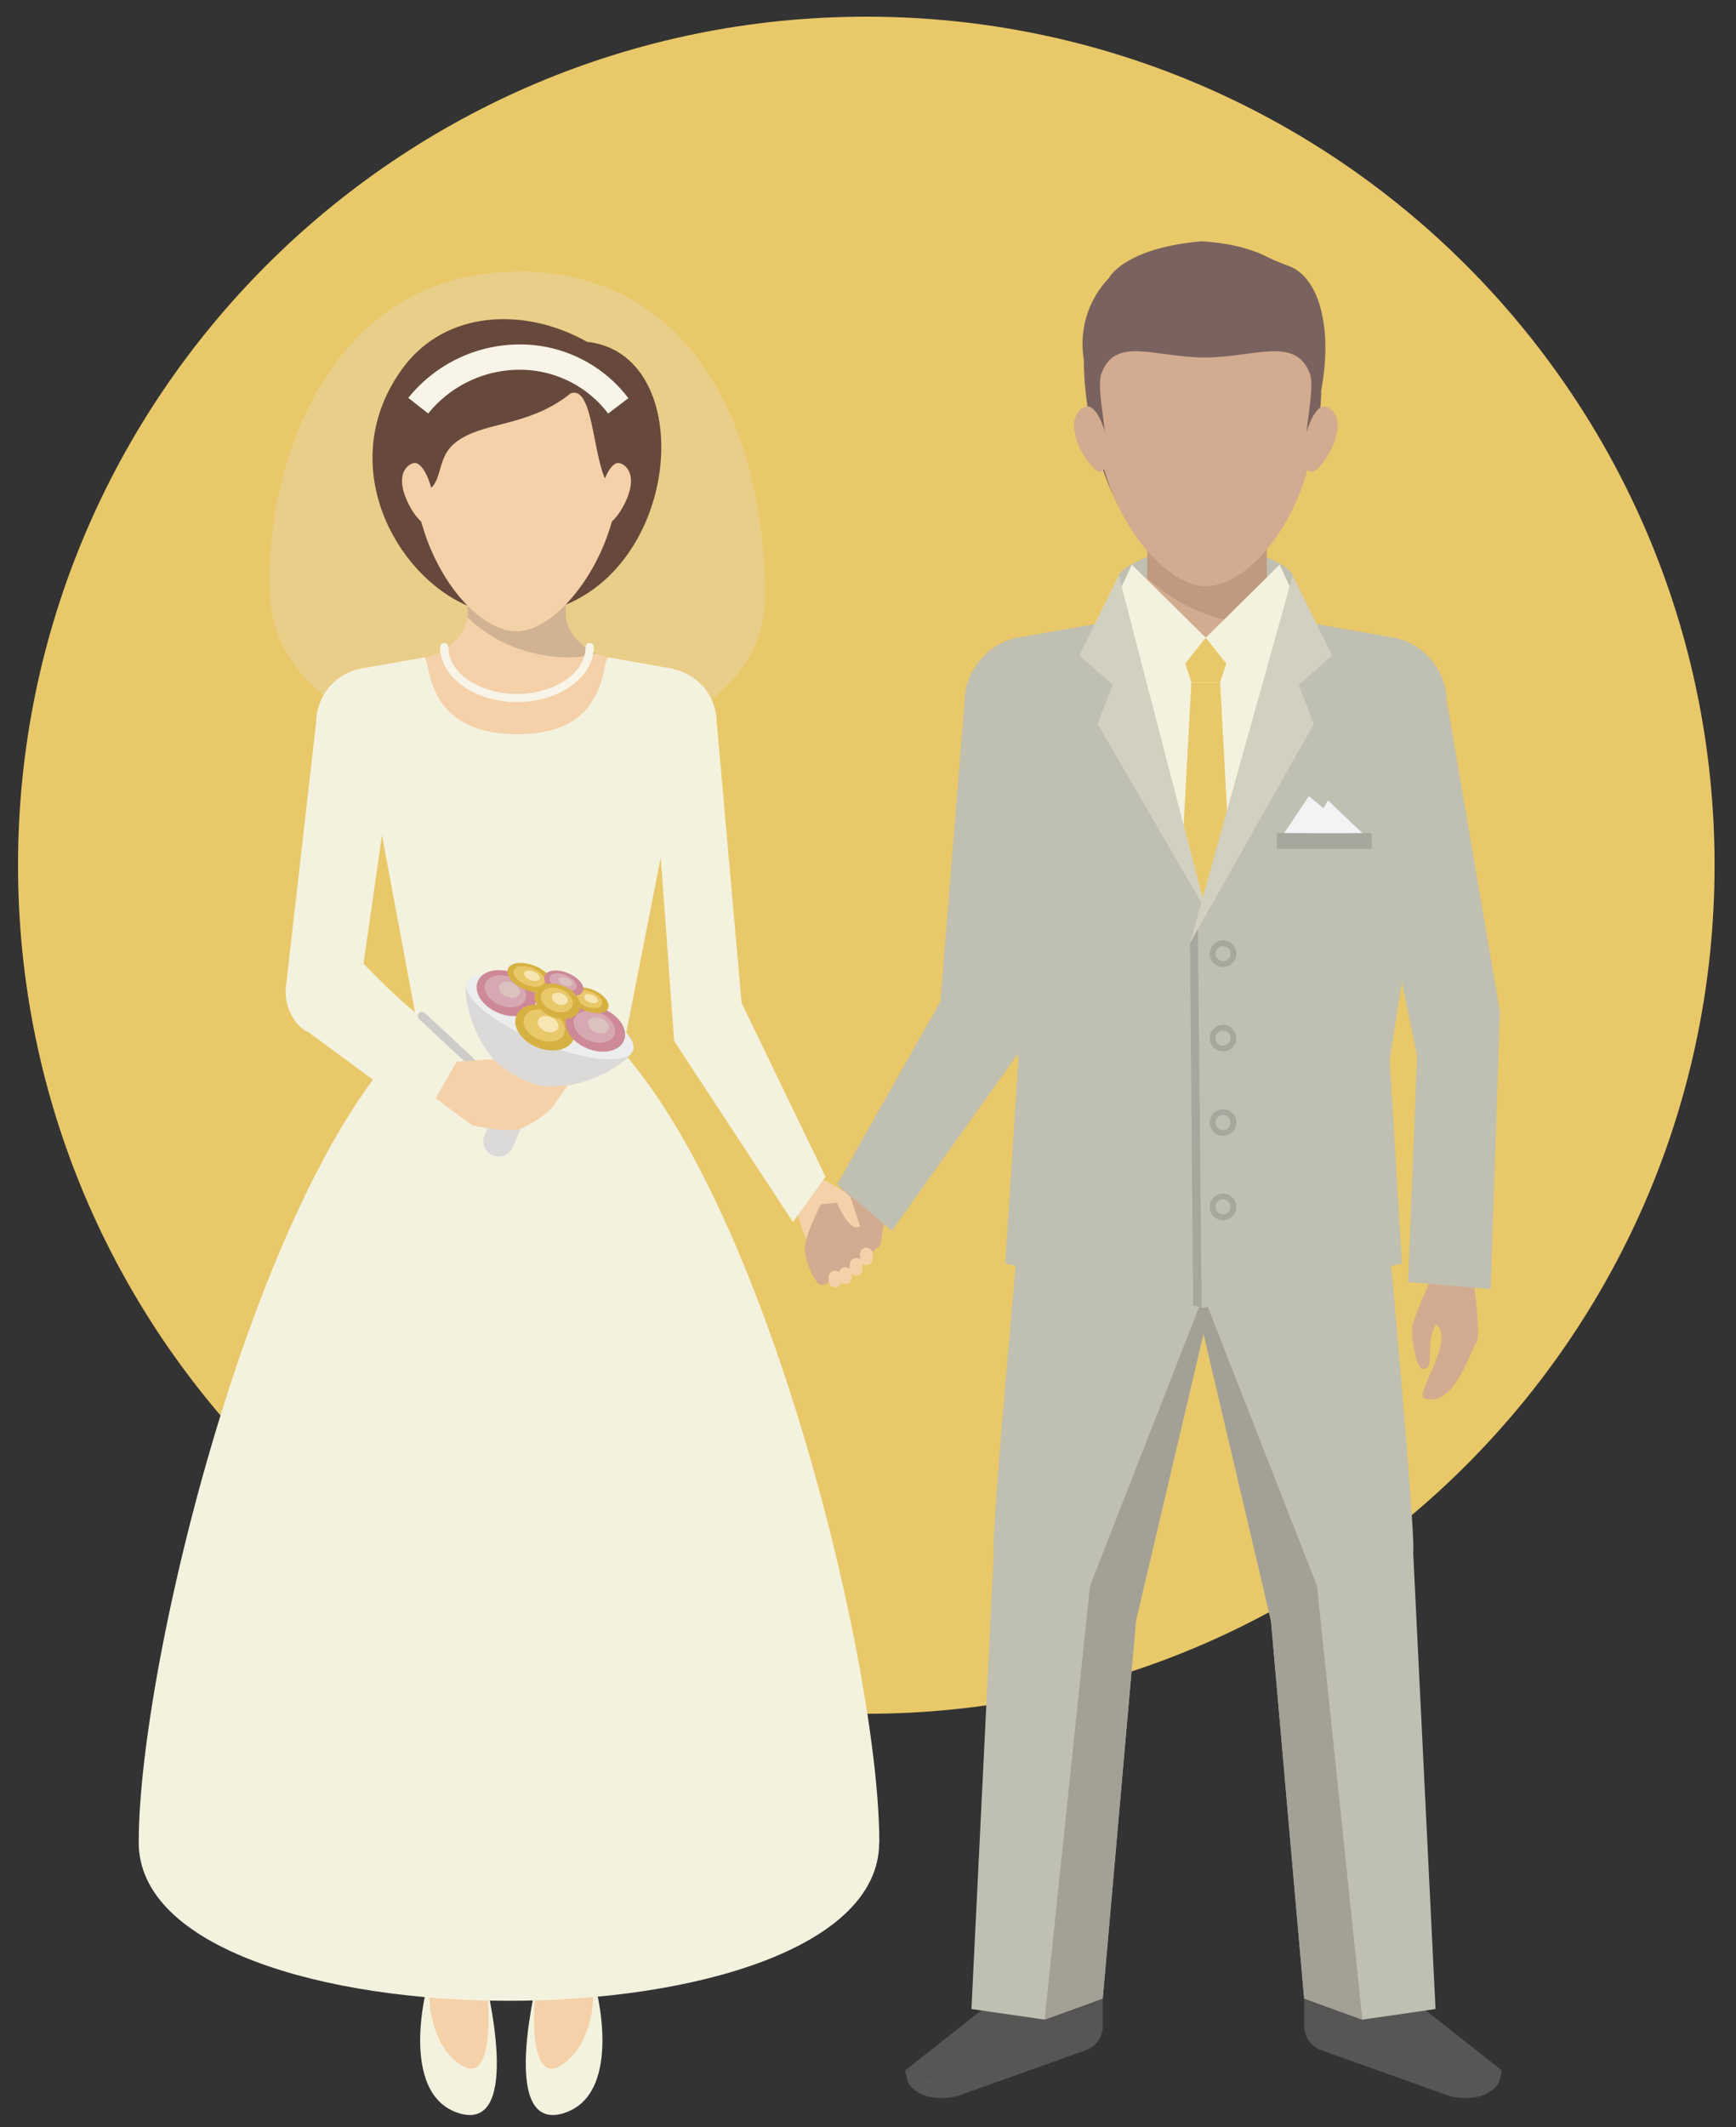 <svg id="Layer_1" data-name="Layer 1" xmlns="http://www.w3.org/2000/svg" xmlns:xlink="http://www.w3.org/1999/xlink" viewBox="0 0 600 735"><rect x="0" y="0" width="600" height="735" fill="#333333" stroke="none"/><defs><style>.cls-1{fill:none;}.cls-2{clip-path:url(#clip-path);}.cls-3{fill:#e9c869;}.cls-4{fill:#7a625f;}.cls-5{fill:#e9ce89;}.cls-6{fill:#66483c;}.cls-7{fill:#f5d1a9;}.cls-8{fill:#c6af7d;}.cls-9{fill:#d1b393;}.cls-10{fill:#f3f2df;}.cls-11{fill:#f8f4e7;}.cls-12{fill:#d2ab90;}.cls-13{fill:#bfbfb2;}.cls-14{fill:#ceac5c;}.cls-15{fill:#a7a294;}.cls-16{fill:#bf9980;}.cls-17{fill:#575655;}.cls-18{fill:#d8d5d4;}.cls-19{fill:#4e4c4b;}.cls-20{fill:#a3a195;}.cls-21{fill:#d1d0c1;}.cls-22{fill:#a7a79d;}.cls-23{fill:#ceccc8;}.cls-24{fill:#dbdad9;}.cls-25{fill:#eceded;}.cls-26{fill:#cd8997;}.cls-27{fill:#d7a8b1;}.cls-28{fill:#dbc2bf;}.cls-29{fill:#d6b142;}.cls-30{fill:#f7e6b1;}.cls-31{fill:#f1f3f4;}</style><clipPath id="clip-path"><rect class="cls-1" x="6.24" y="5.76" width="586.36" height="724.96"/></clipPath></defs><title>EEI-CF-ATypeOf</title><g class="cls-2"><path class="cls-3" d="M592.59,298.93C592.59,137,461.33,5.76,299.42,5.76S6.23,137,6.23,298.93,137.5,592.11,299.42,592.11,592.59,460.85,592.59,298.93"/><path class="cls-4" d="M415.54,83.39c7.16.4,15.72,2,21.86,5.11a80.85,80.85,0,0,0,8,3.38c10.87,4,15.18,22.21,11.23,43,0,31.75-24.56,57.48-41,57.48-4.66,0-13.51-.62-18.42-4.32-13.73-10.33-22.61-40.44-22.61-63.81a32.79,32.79,0,0,1,8.68-28.17s5.18-10.44,32.32-12.71"/><path class="cls-5" d="M178.67,93.89c-65.9,0-87.68,69.13-85.38,112,.77,14.22,7.76,25.68,18.51,34.35A18.84,18.84,0,0,1,124.49,231l22-3.87c7.72-1.37,14.1-7.44,15-14h0a11.07,11.07,0,0,0,.12-1.63v-2.27c-25.18-10.69-46.07-49.32-22.57-81.79,8.67-12,21.58-17.2,35-17.2a59.34,59.34,0,0,1,28.85,7.84c37.1,4,33.42,74.08-7.48,90.86v2.56a1.48,1.48,0,0,0,0,.21V212a1.48,1.48,0,0,1,0,.21v0c0,.06,0,.12,0,.18v.05c0,.06,0,.12,0,.18v0l0,.22h0a1.12,1.12,0,0,0,0,.2s0,0,0,.05,0,.28.07.42v0l0,.2s0,0,0,0l.09.42h0a1.42,1.42,0,0,0,.05.22h0a17.11,17.11,0,0,0,7.38,9.75,19.57,19.57,0,0,0,2.85,1.55h0a19.94,19.94,0,0,0,4.54,1.4l22,3.87a19,19,0,0,1,13.5,10.82c11.43-8.85,18.61-20.83,18.61-36,0-49.26-20.08-112-86-112"/><path class="cls-6" d="M161.61,209.26c7,.73,25.62,2.74,33.81-.29,40.89-16.78,44.58-86.81,7.48-90.86C181.79,106.18,154,106.77,139,127.47c-23.5,32.47-2.61,71.1,22.57,81.79"/><path class="cls-7" d="M139.26,168.86c1.27,5.84,6.22,12.72,8.4,12.25s2.92-5.59,1.64-11.43-4.07-10.17-6.25-9.7-5.07,3.05-3.79,8.88"/><path class="cls-7" d="M217.78,168.86c-1.27,5.84-6.23,12.72-8.41,12.25s-2.91-5.59-1.64-11.43,4.08-10.17,6.25-9.7,5.07,3.05,3.8,8.88"/><path class="cls-7" d="M195.42,211.53v-13H161.61v13c0,7.16-6.78,14.16-15.14,15.64l-22,3.88a19,19,0,0,0-15.14,18l69.55,18.44,68.78-18.44a19,19,0,0,0-15.13-18l-22-3.88c-8.36-1.48-15.14-8.48-15.14-15.64"/><path class="cls-8" d="M195.42,209h0v2.56c0,.07,0,.14,0,.21s0-.14,0-.21Zm-33.81,2.56a11.07,11.07,0,0,1-.12,1.63h0a12.91,12.91,0,0,0,.11-1.64m33.82.27v0m0,.21a1.41,1.41,0,0,0,0,.2,1.41,1.41,0,0,1,0-.2m0,.22a1.15,1.15,0,0,0,0,.19,1.15,1.15,0,0,1,0-.19m0,.24c0,.06,0,.12,0,.18s0-.12,0-.18m0,.21a1.49,1.49,0,0,1,0,.21,1.49,1.49,0,0,0,0-.21m0,.24a1.1,1.1,0,0,0,0,.18,1.1,1.1,0,0,1,0-.18m0,.23.06.42-.06-.42m.07.44,0,.19,0-.19m0,.22.09.44-.09-.44m.09.45.06.21-.06-.21m.06.21c1.19,4.72,5.12,9,10.22,11.3h0a19.07,19.07,0,0,1-2.85-1.55,17.11,17.11,0,0,1-7.38-9.75"/><path class="cls-9" d="M195.42,198.57H161.61v13a12.78,12.78,0,0,1-.11,1.64,48,48,0,0,0,17.69,10.92,52.61,52.61,0,0,0,17.08,3,32.58,32.58,0,0,0,9.75-1.35c-5.1-2.27-9-6.58-10.22-11.3h0a1.42,1.42,0,0,1-.05-.22h0l-.09-.43s0,0,0,0l0-.19h0c0-.15-.05-.29-.07-.43s0,0,0-.05a1.1,1.1,0,0,1,0-.18v0l0-.21v0c0-.06,0-.12,0-.18v-.05c0-.06,0-.12,0-.18v-.5a1.48,1.48,0,0,1,0-.21v-13Z"/><path class="cls-10" d="M232.55,231.05l-22-3.88c-1.63-.29-1.25,6.48-4.75,13.24s-10.64,13.34-27.21,13.25c-33.38-.17-29.34-27-32.13-26.49l-22,3.88a19,19,0,0,0-15.14,18L98.82,341c-.74,6.4,2.74,13.39,7.76,15.6l33.5,24.69,71.45.49,16.84-85.55,17.4-40.1,1.91-7a19,19,0,0,0-15.13-18"/><path class="cls-7" d="M146.25,182.48c6.17,20.21,20.47,35.64,32.35,35.64,13.38,0,32-22.45,35-48.64-9.23.25-6.92-37.58-16.49-33.48-15,12-31.08,9.39-40.3,17.42-6.8,5.91-3.1,16.31-12,16.4a28,28,0,0,0,1.46,12.66"/><path class="cls-10" d="M194.78,730.11c21.13-6.45,11.66-44.94,9.1-49.34-3.75-6.44-12,.33-18,2.37,0,0-13.81,53.88,8.88,47"/><path class="cls-7" d="M202.69,507.42c-16.28-3.27-21.59,14.26-21.87,22.51-.46,13.88-4.56,33.5-2.91,47.26,3.58,29.88,11.72,53.65,9.89,83.85-.46,7.43-.21,14.14-2.09,22.89-1.64,7.61-3.16,36.21,7.77,29.89s11.68-22.48,11.5-23.69c-4.92-34.1.08-58.81,5.07-80.67,3.29-14.39,5.8-27.6,5.81-42.26,0-54.92-13.17-59.78-13.17-59.78"/><path class="cls-10" d="M158.65,730.11c-21.14-6.45-11.66-44.94-9.1-49.34,3.75-6.44,12,.33,18,2.37,0,0,13.81,53.88-8.87,47"/><path class="cls-7" d="M150.74,507.42c16.28-3.27,21.59,14.26,21.87,22.51.45,13.88,4.56,33.5,2.91,47.26-3.58,29.88-11.72,53.65-9.89,83.85.45,7.43.2,14.14,2.09,22.89,1.64,7.61,3.16,36.21-7.78,29.89s-11.67-22.48-11.49-23.69c4.91-34.1-.17-59.41-5.08-80.67-3.31-14.38-5.8-27.6-5.8-42.26,0-54.92,13.17-59.78,13.17-59.78"/><path class="cls-10" d="M303.87,636.53c0,73-255.93,73-255.93,0S105.23,341,175.91,341s128,222.49,128,295.5"/><path class="cls-11" d="M148,142.87l-6.89-5.4A49.54,49.54,0,0,1,179.83,119a47,47,0,0,1,37.36,18.57l-7,5.31a38.31,38.31,0,0,0-30.46-15.13A40.64,40.64,0,0,0,148,142.87"/><path class="cls-12" d="M371.51,149.92c1.36,6.23,6.65,13.59,9,13.08s3.11-6,1.75-12.2-4.35-10.87-6.68-10.36-5.41,3.25-4.05,9.48"/><path class="cls-12" d="M462,149.92c-1.37,6.23-6.65,13.59-9,13.08s-3.11-6-1.75-12.2,4.35-10.87,6.67-10.36,5.42,3.25,4.06,9.48"/><path class="cls-13" d="M446.79,198.8c1.58,5.31,2.38,44.83-30.06,43.36-32-1.45-31.72-38.07-30.07-43.36.91-2.89,13.6-10,30.07-10s29,6.44,30.06,10"/><path class="cls-12" d="M436.93,197.54V182h-40.4v15.5c0,8.55-8.1,16.92-18.09,18.67l-26.27,4.64c-10,1.76-18.08,11.41-18.08,21.56H499.37c0-10.15-8.1-19.8-18.09-21.56L455,216.21c-10-1.75-18.09-10.12-18.09-18.67"/><path class="cls-14" d="M446.86,213.11h0a22.29,22.29,0,0,0,2.74,1.44h0a22.29,22.29,0,0,1-2.74-1.44"/><path class="cls-15" d="M396.53,197.54a1.69,1.69,0,0,1,0,.23,1.69,1.69,0,0,0,0-.23m40.4.18v0Zm-40.41.07a16.21,16.21,0,0,1-.13,1.7h0a13.75,13.75,0,0,0,.13-1.7m40.41.12v0m0,.18v0m0,.18v0m0,.2a.15.15,0,0,1,0,.07.17.17,0,0,0,0-.07m0,.19v0m0,.18v0m0,.19v0Zm0,.23a.11.11,0,0,1,0,.06.11.11,0,0,0,0-.06m0,.18a.26.26,0,0,0,0,.07.18.18,0,0,1,0-.05m0,.16a.15.15,0,0,0,0,.07.15.15,0,0,1,0-.07m0,.21s0,0,0,0v0m0,.22v0m0,.18a.18.18,0,0,0,0,.06v0m0,.16s0,0,0,.07,0-.05,0-.07m0,.19,0,.06Zm.05.19v0m.06.22s0,0,0,.08l0,0m0,.16,0,.07,0-.07m.05.18,0,0,0,0m.06.18a.24.24,0,0,0,0,.08.24.24,0,0,1,0-.08m.07.24,0,.1,0-.1m.05.17a.49.49,0,0,0,0,.11.49.49,0,0,1,0-.11m.06.18,0,.1,0-.1m.06.17a.76.76,0,0,0,0,.11.76.76,0,0,1,0-.11m0,.12c0,.09.07.17.1.26,0-.09-.07-.17-.1-.26m.11.31.05.11-.05-.11m.07.16a1.12,1.12,0,0,0,.05.13A1.12,1.12,0,0,1,438,203m.06.16c.08.2.17.39.25.59-.08-.2-.17-.39-.25-.59m.26.6a21.64,21.64,0,0,0,8.54,9.36,21.64,21.64,0,0,1-8.54-9.36"/><path class="cls-16" d="M436.93,182h-40.4v15.5a1.77,1.77,0,0,1,0,.23v0a13.75,13.75,0,0,1-.13,1.7,57.48,57.48,0,0,0,21.14,13A62.66,62.66,0,0,0,438,216.16a38.9,38.9,0,0,0,11.65-1.61,22.29,22.29,0,0,1-2.74-1.44,21.64,21.64,0,0,1-8.54-9.36h0c-.08-.2-.17-.39-.25-.59v0L438,203l0-.05,0-.12,0,0c0-.11-.07-.19-.1-.28h0a.76.76,0,0,1,0-.11l0-.07,0-.1a.31.31,0,0,1,0-.07s0-.07,0-.11l0-.07,0-.1c0-.06,0-.11-.05-.16a.24.24,0,0,1,0-.08.42.42,0,0,1,0-.1.45.45,0,0,0,0-.08l0-.1a.19.19,0,0,0,0-.08l0-.11a.12.12,0,0,0,0,0l0-.18,0-.07,0-.13,0-.06s0-.08,0-.12,0-.05,0-.07a.5.5,0,0,0,0-.12v0c0-.07,0-.13,0-.17v0l0-.19v0a.89.89,0,0,1,0-.15.15.15,0,0,1,0-.07s0-.07,0-.11a.18.18,0,0,1,0-.05c0-.06,0-.11,0-.14v-.06a1,1,0,0,0,0-.18v-.05a.68.68,0,0,1,0-.14v-.05c0-.06,0-.09,0-.13v-.19s0-.05,0-.07,0-.12,0-.17v0c0-.07,0-.11,0-.16v0a.66.66,0,0,0,0-.15V182Z"/></g><polygon class="cls-17" points="505.31 718.92 519.1 715.38 487.56 690.48 450.74 690.48 505.31 718.92"/><g class="cls-2"><path class="cls-17" d="M511.54,724.24l.29-.09c3.08-.95,5.95-3.3,6.42-5.25l.84-3.52-13.78,3.54-54.57-28.44.05,9.95a8.89,8.89,0,0,0,5.51,7.79L500.48,724a20.47,20.47,0,0,0,11.06.24"/></g><polygon class="cls-17" points="326.6 718.92 312.8 715.38 344.33 690.48 381.16 690.48 326.6 718.92"/><g class="cls-2"><path class="cls-13" d="M488.43,536.5c1-6.36-9.77-123.3-9.77-123.3H353.25s-10.83,116.94-9.78,123.3l-7.72,157.62L361,697.77l20.12-7.29L392.62,560,416,460.83,439.28,560l11.46,130.49,20.12,7.29,25.29-3.65Z"/></g><polygon class="cls-18" points="439.28 559.98 450.74 690.48 450.76 690.48 450.74 690.48 439.28 559.98"/><polygon class="cls-19" points="450.76 690.48 450.74 690.48 470.86 697.77 450.76 690.48"/><polygon class="cls-20" points="415.95 447.71 415.95 460.83 439.28 559.99 450.74 690.48 450.76 690.48 470.86 697.77 455.18 547.95 415.95 447.71"/><g class="cls-2"><path class="cls-17" d="M320.35,724.24l-.28-.09c-3.07-.95-5.94-3.3-6.42-5.25l-.85-3.52,13.8,3.54,54.56-28.44,0,9.95a8.92,8.92,0,0,1-5.52,7.79L331.42,724a20.51,20.51,0,0,1-11.07.24"/></g><polygon class="cls-18" points="391.08 577.5 391.08 577.5 381.15 690.48 381.13 690.49 381.15 690.49 391.08 577.5"/><polygon class="cls-19" points="381.15 690.48 381.14 690.48 361.04 697.77 381.15 690.48"/><polygon class="cls-20" points="415.95 447.71 376.72 547.95 361.04 697.77 381.13 690.48 381.15 690.48 391.08 577.5 392.62 559.99 415.95 460.83 415.95 447.71"/><g class="cls-2"><path class="cls-13" d="M481.8,220.33l-26.48-4.67c-9,14.43-44,30.11-77.19,0l-26.48,4.67c-10.07,1.78-18.23,11.51-18.23,21.74L352,366l-4.58,70.52L416,451.86l68.54-15.33L480.31,366,500,242.07c0-10.23-8.17-20-18.24-21.74"/><path class="cls-12" d="M508.6,437.57,495.37,440s-6.18,13.82-7.11,17.6,1.34,15.34,3.49,15.42c4.68.16.35-8.47,4.59-15.51,6.73,5.09-7.27,24.33-4.3,25.5,10.42,4.1,16.35-17,18.26-19.25s-1.7-26.18-1.7-26.18"/></g><polygon class="cls-13" points="518.42 349.51 500.04 242.06 482.25 328.28 489.78 364.74 486.67 442.98 515.21 445.42 518.42 349.51"/><polygon class="cls-10" points="416.73 220.32 384.81 216.73 404.99 284.52 416.7 314.43 428.46 284.52 448.64 216.73 416.73 220.32"/><polygon class="cls-3" points="424.36 284.99 416.7 314.43 409.08 285.12 411.76 235.76 421.71 235.76 424.36 284.99"/><polygon class="cls-3" points="411.76 235.76 408.69 226.22 416.74 220.32 424.78 226.22 421.71 235.76 411.76 235.76"/><polygon class="cls-10" points="416.73 220.32 442.27 195.1 450.87 213.62 431.05 238.36 416.73 220.32"/><polygon class="cls-10" points="416.73 220.32 391.18 195.1 382.59 213.62 402.4 238.36 416.73 220.32"/><polygon class="cls-21" points="411.29 325.85 446.79 198.8 460.41 226.47 448.83 236.64 454.13 250.09 411.29 325.85"/><polygon class="cls-21" points="416.7 314.43 386.66 198.81 373.04 226.47 384.62 236.63 379.32 250.09 416.7 314.43"/><g class="cls-2"><path class="cls-12" d="M453.11,157.24h0c-4.51-1.33,1.71-20.9-.29-27.86-4.83-13.53-19.08-5.87-36.42-5.87s-31.22-7.69-35.85,5.94c-1.9,7,4.22,25.88-.25,27.21,5.12,25.28,23.18,45.88,36.43,45.88,14.08,0,31.32-20.28,36.38-45.3"/><path class="cls-12" d="M421.54,186.71H411.22c-1.88,0-3.66-1.14-4-2.53s1-2.53,2.84-2.53h12.58c1.88,0,3.15,1.13,2.84,2.53s-2.09,2.53-4,2.53"/></g><polygon class="cls-22" points="415.33 451.72 412.37 451.06 411.29 325.85 414.01 321.04 415.33 451.72"/><g class="cls-2"><path class="cls-22" d="M427.31,329.51a4.6,4.6,0,1,1-4.6-4.6,4.6,4.6,0,0,1,4.6,4.6"/><path class="cls-13" d="M425.3,329.51a2.59,2.59,0,1,1-2.59-2.59,2.59,2.59,0,0,1,2.59,2.59"/><path class="cls-22" d="M427.31,358.67a4.6,4.6,0,1,1-4.6-4.6,4.6,4.6,0,0,1,4.6,4.6"/><path class="cls-13" d="M425.3,358.67a2.59,2.59,0,1,1-2.59-2.59,2.6,2.6,0,0,1,2.59,2.59"/><path class="cls-22" d="M427.31,387.84a4.6,4.6,0,1,1-4.6-4.61,4.6,4.6,0,0,1,4.6,4.61"/><path class="cls-13" d="M425.3,387.84a2.59,2.59,0,1,1-2.59-2.6,2.59,2.59,0,0,1,2.59,2.6"/><path class="cls-22" d="M427.31,417a4.6,4.6,0,1,1-4.6-4.61,4.6,4.6,0,0,1,4.6,4.61"/><path class="cls-13" d="M425.3,417a2.59,2.59,0,1,1-2.59-2.6,2.59,2.59,0,0,1,2.59,2.6"/><path class="cls-11" d="M178.67,242.55c-14.63,0-26.54-8.53-26.54-19a1.41,1.41,0,0,1,2.82,0c0,8.93,10.64,16.2,23.72,16.2s23.72-7.27,23.72-16.2a1.41,1.41,0,0,1,2.82,0c0,10.48-11.9,19-26.54,19"/><path class="cls-7" d="M275.41,417.67s2.71,17.14,11.8,18.41c3.16.45,9.22-12.88,6.49-17.92s-12.39-8.93-12.39-8.93Z"/><path class="cls-12" d="M296,406.56l10.28,10.36s-1.56,11.34-2.05,13.34c0,0-18.63,16.51-21.42,13.21s-4.73-9.41-4.7-12.06,2.52-9.41,5.54-15.1Z"/></g><polygon class="cls-13" points="333.42 242.06 325.02 346.02 289.29 409.21 308.25 425.25 352.72 362.79 354.91 303.48 333.42 242.06"/><g class="cls-2"><path class="cls-7" d="M283.46,407s10,4.83,10.61,6.89,3.16,9.66,3.16,9.66-2.8,3.52-8-8c-5.89.55-8.14,1.15-10-1.5.76-7.19,4.25-7.09,4.25-7.09"/></g><polygon class="cls-10" points="256.31 346.51 285.32 406.56 274.07 422.24 232.99 359.63 228.37 296.2 247.68 249.09 256.31 346.51"/><g class="cls-2"><path class="cls-23" d="M145.83,349.57a1.43,1.43,0,0,0-1.06.47,1.46,1.46,0,0,0,.07,2.06l1.64,1.53q1.14-1,2.28-1.86L146.83,350a1.47,1.47,0,0,0-1-.39"/><path class="cls-23" d="M148.76,351.77c-.76.59-1.52,1.22-2.27,1.86l22.06,20.55a1.46,1.46,0,0,0,2-2.13Z"/><path class="cls-24" d="M218.72,363.07c-2,4.88-22.18,17.09-38,10.57s-21.36-29.3-19.35-34.18,16.49-3.56,32.33,3,27.06,15.76,25.05,20.65"/><path class="cls-25" d="M218.72,363.07c-2,4.88-16.48,3.55-32.32-3s-27.07-15.76-25.06-20.64,16.49-3.56,32.33,3,27.06,15.76,25.05,20.65"/><path class="cls-26" d="M184.91,347.2c-1.55,3.77-7.24,5-12.7,2.76s-8.64-7.13-7.09-10.9,7.25-5,12.71-2.77,8.64,7.13,7.08,10.91"/><path class="cls-27" d="M181.6,345.31c-1.08,2.63-5,3.49-8.86,1.92s-6-5-4.94-7.6,5-3.5,8.86-1.93,6,5,4.94,7.61"/><path class="cls-28" d="M179.56,343.38c-.55,1.32-2.54,1.75-4.46,1s-3-2.5-2.48-3.83,2.54-1.75,4.45-1,3,2.5,2.49,3.83"/><path class="cls-29" d="M198.26,359.06c-1.55,3.78-7.24,5-12.71,2.77s-8.63-7.13-7.08-10.91,7.24-5,12.71-2.76,8.64,7.13,7.08,10.9"/><path class="cls-3" d="M195,357.18c-1.09,2.63-5,3.49-8.87,1.92s-6-5-4.93-7.6,5-3.5,8.86-1.93,6,5,4.94,7.61"/><path class="cls-30" d="M192.9,355.25c-.54,1.32-2.54,1.75-4.45,1s-3-2.51-2.48-3.83,2.54-1.75,4.45-1,3,2.5,2.48,3.83"/><path class="cls-26" d="M215.66,359.48c-1.56,3.77-7.25,5-12.71,2.76s-8.64-7.13-7.08-10.9,7.24-5,12.7-2.77,8.64,7.13,7.09,10.91"/><path class="cls-27" d="M212.34,357.58c-1.08,2.64-5.05,3.5-8.86,1.93s-6-5-4.94-7.6,5.05-3.5,8.86-1.93,6,5,4.94,7.6"/><path class="cls-28" d="M210.3,355.66c-.55,1.32-2.54,1.75-4.46,1s-3-2.5-2.48-3.83,2.54-1.76,4.46-1,3,2.5,2.48,3.83"/><path class="cls-29" d="M210.24,348.29c-.8,1.95-4.41,2.32-8.05.82s-5.94-4.3-5.14-6.25,4.41-2.32,8-.83,5.94,4.3,5.14,6.26"/><path class="cls-3" d="M208,347.09c-.56,1.37-3.07,1.62-5.61.58s-4.15-3-3.58-4.36,3.07-1.62,5.61-.58,4.15,3,3.58,4.36"/><path class="cls-30" d="M206.59,346c-.29.68-1.55.81-2.83.28s-2.08-1.5-1.8-2.19,1.55-.81,2.82-.29,2.09,1.51,1.81,2.2"/><path class="cls-29" d="M190.75,340.91c-.93,2.26-5.08,2.68-9.28,1s-6.86-5-5.93-7.21,5.08-2.68,9.28-1,6.86,5,5.93,7.2"/><path class="cls-3" d="M188.17,339.54c-.64,1.57-3.54,1.87-6.47.66s-4.78-3.45-4.13-5,3.54-1.87,6.47-.67,4.78,3.46,4.13,5"/><path class="cls-30" d="M186.54,338.22c-.33.79-1.79.94-3.26.33s-2.4-1.74-2.08-2.53,1.79-.94,3.26-.33,2.4,1.74,2.08,2.53"/><path class="cls-26" d="M201.42,342.48c-.8,1.95-4.41,2.32-8,.82s-6-4.29-5.14-6.25,4.41-2.32,8.05-.82,5.94,4.3,5.14,6.25"/><path class="cls-27" d="M199.18,341.29c-.56,1.36-3.07,1.62-5.62.57s-4.14-3-3.58-4.36,3.08-1.62,5.61-.57,4.15,3,3.59,4.36"/><path class="cls-28" d="M197.76,340.14c-.28.68-1.54.81-2.82.29s-2.08-1.51-1.8-2.19,1.54-.82,2.82-.29,2.08,1.5,1.8,2.19"/><path class="cls-29" d="M200.26,349.09c-1.19,2.9-5.56,3.85-9.75,2.13s-6.63-5.48-5.44-8.38,5.56-3.84,9.75-2.12,6.63,5.47,5.44,8.37"/><path class="cls-3" d="M197.71,347.64c-.83,2-3.87,2.69-6.8,1.48s-4.62-3.82-3.79-5.84,3.88-2.68,6.81-1.47,4.62,3.81,3.78,5.83"/><path class="cls-30" d="M196.15,346.16c-.42,1-2,1.35-3.42.75S190.4,345,190.82,344s2-1.35,3.42-.74,2.33,1.92,1.91,2.93"/><path class="cls-24" d="M177.33,396.3a5.33,5.33,0,0,1-9.86-4.06l10-24.32a5.33,5.33,0,1,1,9.86,4.06Z"/><path class="cls-7" d="M150.54,379.44l7.28-12.64s10.63-.74,12.69-.79c0,0,8.27,8.2,18.24,9.43l7.41-.38s-2.28,3.21-4.73,6.76-9.66,7.69-12.22,8.35-9.74.05-16-1.37Z"/><path class="cls-3" d="M143.44,349.72c-6.15-5-11-9.86-17.82-16.78,1.64-11,6.39-44.38,6.39-44.38"/><path class="cls-7" d="M301.6,434.81a2.19,2.19,0,1,1-4.37,0v-1.4a2.19,2.19,0,1,1,4.37,0Z"/><path class="cls-7" d="M298.08,438.39a2.19,2.19,0,1,1-4.37,0V437a2.19,2.19,0,1,1,4.37,0Z"/><path class="cls-7" d="M294.38,441.28a2.19,2.19,0,1,1-4.37,0v-1.4a2.19,2.19,0,0,1,4.37,0Z"/><path class="cls-7" d="M290.79,442.62a2.19,2.19,0,0,1-4.38,0v-1.4a2.19,2.19,0,1,1,4.38,0Z"/></g><rect class="cls-22" x="441.32" y="287.82" width="32.79" height="5.47"/><polygon class="cls-31" points="470.83 287.82 458.98 276.52 452.6 287.82 470.83 287.82"/><polygon class="cls-31" points="452.36 275.06 443.85 287.82 467.91 287.82 452.36 275.06"/></svg>
